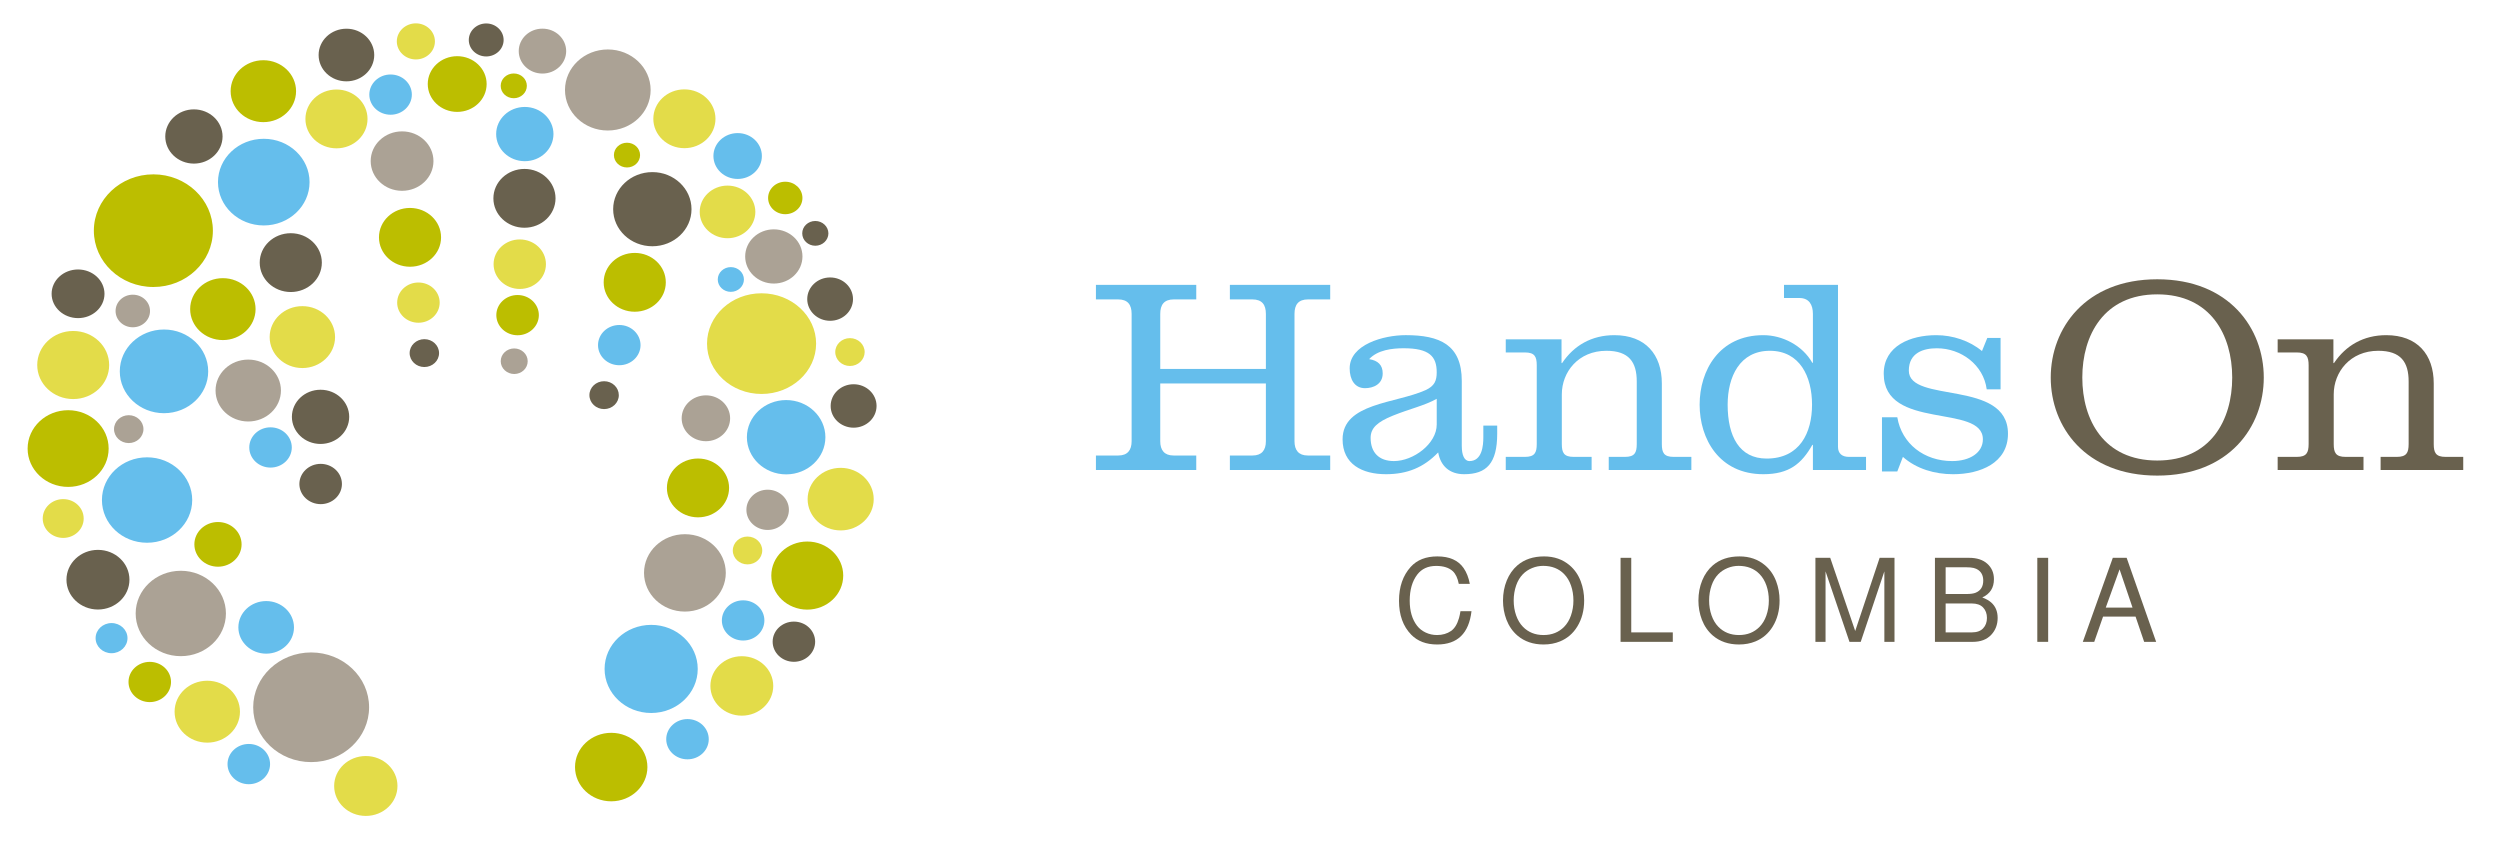 <?xml version="1.0" encoding="utf-8"?>
<!-- Generator: Adobe Illustrator 15.0.2, SVG Export Plug-In . SVG Version: 6.00 Build 0)  -->
<!DOCTYPE svg PUBLIC "-//W3C//DTD SVG 1.1//EN" "http://www.w3.org/Graphics/SVG/1.1/DTD/svg11.dtd">
<svg version="1.1" id="Layer_1" xmlns="http://www.w3.org/2000/svg" xmlns:xlink="http://www.w3.org/1999/xlink" x="0px" y="0px"
	 width="395px" height="134px" viewBox="0 0 395 134" enable-background="new 0 0 395 134" xml:space="preserve">
<path fill="#65BEEC" d="M200.01,58.291v-8.692c0-1.456-0.607-2.294-2.145-2.294h-3.544V45.01h15.851v2.295h-3.497
	c-1.537,0-2.145,0.838-2.145,2.294v20.12c0,1.41,0.651,2.25,2.098,2.25h3.544v2.295h-15.851v-2.295h3.588
	c1.446,0,2.101-0.84,2.101-2.25v-9.134h-16.691v9.134c0,1.41,0.652,2.25,2.099,2.25h3.591v2.295h-15.852v-2.295h3.542
	c1.446,0,2.098-0.84,2.098-2.25v-20.12c0-1.456-0.605-2.294-2.145-2.294h-3.495V45.01h15.852v2.295h-3.544
	c-1.537,0-2.146,0.838-2.146,2.294v8.692H200.01z"/>
<path fill="#65BEEC" d="M230.963,70.516c0,1.32,0.373,2.333,1.211,2.333c2.007,0,2.192-2.466,2.192-3.749v-1.852h2.191v1.279
	c0,4.674-1.68,6.397-5.222,6.397c-2.329,0-3.729-1.324-4.102-3.442c-2.286,2.383-4.896,3.442-8.252,3.442
	c-3.776,0-6.853-1.59-6.853-5.515c0-5.736,8.389-5.648,13.1-7.764c1.446-0.663,1.772-1.501,1.772-2.825
	c0-2.515-1.167-3.795-5.222-3.795c-1.819,0-4.104,0.265-5.454,1.719c1.397,0.221,2.142,0.929,2.142,2.253
	c0,1.719-1.49,2.336-2.795,2.336c-1.631,0-2.424-1.368-2.424-3.132c0-3.749,5.313-5.247,8.856-5.247c5.36,0,8.857,1.498,8.857,7.232
	V70.516z M227.002,63.013c-2.007,1.106-4.15,1.543-6.9,2.648c-2.518,1.015-3.544,1.985-3.544,3.528c0,2.294,1.306,3.66,3.686,3.66
	c3.073,0,6.759-2.731,6.759-5.778V63.013z"/>
<path fill="#65BEEC" d="M246.721,57.362h0.094c1.863-2.778,4.661-4.406,8.252-4.406c4.896,0,7.505,3.04,7.505,7.629v9.573
	c0,1.369,0.326,2.029,1.866,2.029h2.798v2.076h-13.054v-2.076h2.563c1.537,0,1.863-0.66,1.863-2.029v-9.88
	c0-3.046-1.211-4.854-4.802-4.854c-4.428,0-7.038,3.353-7.038,6.883v7.851c0,1.369,0.326,2.029,1.866,2.029h2.842v2.076h-13.565
	v-2.076h3.029c1.541,0,1.867-0.66,1.867-2.029v-12.44c0-1.368-0.326-2.031-1.867-2.031h-3.029v-2.074h8.811V57.362z"/>
<path fill="#65BEEC" d="M286.44,70.291h-0.091c-1.681,2.955-3.638,4.634-7.741,4.634c-6.994,0-10.067-5.604-10.067-10.986
	c0-5.382,3.073-10.982,10.067-10.982c2.986,0,6.157,1.583,7.741,4.367h0.091V49.6c0-1.457-0.604-2.515-2.142-2.515h-2.427V45.01
	h8.532v25.593c0,1.056,0.652,1.584,1.726,1.584h2.704v2.076h-8.394V70.291z M272.969,63.938c0,5.032,1.863,8.515,6.154,8.515
	c5.266,0,7.179-4.104,7.179-8.515c0-4.414-1.913-8.514-6.668-8.514S272.969,59.524,272.969,63.938"/>
<path fill="#65BEEC" d="M299.773,65.924c0.699,4.193,4.243,6.925,8.672,6.925c2.798,0,4.85-1.321,4.85-3.438
	c0-5.689-15.666-1.322-15.666-10.368c0-4.412,4.242-6.087,8.299-6.087c2.612,0,5.268,0.879,7.226,2.51l0.84-2.073h2.097v8.119h-2.19
	c-0.512-3.884-4.055-6.485-7.878-6.485c-2.052,0-4.429,0.66-4.429,3.53c0,5.249,15.666,1.324,15.666,9.971
	c0,4.63-4.385,6.397-8.672,6.397c-2.892,0-5.783-0.838-7.929-2.737l-0.885,2.298h-2.422v-8.562H299.773z"/>
<path fill="#69614E" d="M357.677,59.657c0,7.768-5.452,15.488-16.83,15.488c-11.373,0-16.83-7.72-16.83-15.488
	c0-7.763,5.457-15.531,16.83-15.531C352.225,44.126,357.677,51.894,357.677,59.657 M329.004,59.657
	c0,6.709,3.405,13.106,11.843,13.106c8.442,0,11.842-6.397,11.842-13.106c0-6.701-3.399-13.148-11.842-13.148
	C332.41,46.509,329.004,52.956,329.004,59.657"/>
<path fill="#69614E" d="M368.679,57.362h0.094c1.868-2.778,4.66-4.406,8.254-4.406c4.894,0,7.503,3.04,7.503,7.629v9.573
	c0,1.369,0.326,2.029,1.863,2.029h2.798v2.076h-13.054v-2.076h2.566c1.537,0,1.862-0.66,1.862-2.029v-9.88
	c0-3.046-1.211-4.854-4.799-4.854c-4.429,0-7.038,3.353-7.038,6.883v7.851c0,1.369,0.325,2.029,1.863,2.029h2.841v2.076h-13.562
	v-2.076h3.024c1.542,0,1.868-0.66,1.868-2.029v-12.44c0-1.368-0.326-2.031-1.868-2.031h-3.024v-2.074h8.808V57.362z"/>
<path fill="#ABA295" d="M114.676,90.52c-0.003,3.374-2.903,6.108-6.464,6.11c-3.572-0.002-6.457-2.74-6.457-6.12
	c0-3.375,2.896-6.11,6.461-6.107C111.788,84.401,114.68,87.14,114.676,90.52 M20.985,46.561c-1.507-0.004-2.726,1.151-2.724,2.573
	c-0.002,1.422,1.217,2.577,2.72,2.577c1.506,0,2.723-1.151,2.723-2.573C23.708,47.711,22.484,46.561,20.985,46.561 M81.248,55.053
	c-1.18,0-2.133,0.903-2.133,2.017c0.001,1.116,0.957,2.019,2.135,2.023c1.177-0.003,2.131-0.907,2.127-2.02
	C83.376,55.961,82.421,55.056,81.248,55.053 M49.167,103.086c-5.059,0.004-9.159,3.875-9.163,8.664
	c0.002,4.781,4.098,8.666,9.158,8.662c5.055,0.007,9.155-3.868,9.155-8.659C58.32,106.971,54.222,103.093,49.167,103.086
	 M122.263,36.237c-2.498-0.003-4.525,1.918-4.525,4.285c0,2.359,2.027,4.28,4.525,4.28c2.502,0,4.526-1.918,4.526-4.28
	C126.792,38.155,124.769,36.242,122.263,36.237 M28.57,90.182c-3.938,0-7.135,3.019-7.135,6.743
	c-0.005,3.729,3.187,6.749,7.129,6.749c3.935,0.004,7.13-3.013,7.133-6.74C35.697,93.21,32.507,90.185,28.57,90.182 M39.225,56.815
	c-2.854-0.001-5.171,2.187-5.168,4.888c-0.005,2.7,2.307,4.892,5.162,4.893c2.851,0,5.168-2.188,5.17-4.892
	C44.389,59.008,42.077,56.815,39.225,56.815 M63.531,20.757c-2.738-0.003-4.963,2.097-4.963,4.693
	c0.002,2.596,2.218,4.699,4.96,4.698c2.739-0.001,4.961-2.1,4.959-4.694C68.491,22.862,66.271,20.76,63.531,20.757 M20.342,65.6
	c-1.286,0.002-2.326,0.988-2.326,2.202c-0.001,1.214,1.037,2.202,2.328,2.204c1.281-0.002,2.323-0.989,2.321-2.203
	C22.667,66.586,21.628,65.601,20.342,65.6 M85.709,4.529c-2.074-0.007-3.751,1.587-3.748,3.546c0,1.96,1.677,3.548,3.746,3.549
	c2.066-0.001,3.746-1.588,3.75-3.545C89.456,6.12,87.778,4.524,85.709,4.529 M96.04,7.815c-3.737,0.002-6.77,2.863-6.772,6.4
	c-0.002,3.537,3.029,6.408,6.765,6.406c3.738-0.001,6.769-2.862,6.766-6.399C102.804,10.685,99.774,7.818,96.04,7.815
	 M111.538,62.465c-2.118-0.001-3.832,1.62-3.836,3.621c-0.003,2.001,1.711,3.625,3.832,3.626c2.108,0,3.829-1.621,3.825-3.625
	C115.359,64.088,113.645,62.463,111.538,62.465 M121.292,77.372c-1.852-0.001-3.364,1.426-3.361,3.179
	c-0.003,1.761,1.503,3.182,3.357,3.183c1.857,0.001,3.357-1.422,3.36-3.179C124.649,78.799,123.143,77.373,121.292,77.372"/>
<path fill="#65BEEC" d="M117.542,44.158c-0.004,1.081-0.93,1.954-2.072,1.956c-1.141,0-2.07-0.88-2.063-1.957
	c-0.003-1.081,0.931-1.957,2.066-1.954C116.612,42.202,117.538,43.078,117.542,44.158 M17.624,98.444
	c-1.39,0.001-2.516,1.069-2.519,2.382c0.001,1.316,1.126,2.379,2.516,2.384c1.392-0.003,2.521-1.063,2.524-2.384
	C20.142,99.514,19.014,98.445,17.624,98.444 M42.742,67.518c-1.854-0.001-3.354,1.425-3.358,3.178
	c-0.003,1.756,1.503,3.182,3.355,3.182c1.857,0.001,3.36-1.422,3.365-3.178C46.101,68.943,44.598,67.518,42.742,67.518
	 M117.418,94.853c-1.855-0.005-3.36,1.421-3.364,3.178c0.004,1.752,1.509,3.176,3.359,3.173c1.858,0.006,3.361-1.418,3.361-3.173
	C120.775,96.273,119.276,94.854,117.418,94.853 M42.058,94.967c-2.427,0.003-4.395,1.861-4.397,4.16c0,2.289,1.97,4.148,4.394,4.152
	c2.425,0,4.395-1.857,4.395-4.149C46.451,96.831,44.482,94.97,42.058,94.967 M39.311,117.545c-1.856,0-3.36,1.418-3.362,3.178
	c-0.002,1.752,1.506,3.179,3.354,3.183c1.861-0.002,3.366-1.424,3.368-3.18C42.67,118.969,41.167,117.541,39.311,117.545
	 M108.628,113.614c-1.858,0-3.361,1.425-3.364,3.177c0,1.761,1.502,3.186,3.359,3.182c1.855,0,3.361-1.419,3.361-3.177
	C111.985,115.041,110.482,113.614,108.628,113.614 M23.235,72.256c-3.934,0-7.129,3.02-7.129,6.744
	c-0.004,3.732,3.186,6.757,7.128,6.753c3.936,0.004,7.13-3.015,7.136-6.744C30.37,75.28,27.178,72.256,23.235,72.256 M25.913,52.063
	c-3.857,0-6.986,2.958-6.986,6.606c-0.005,3.656,3.122,6.612,6.979,6.617c3.858,0,6.987-2.958,6.989-6.609
	C32.893,55.023,29.768,52.063,25.913,52.063 M82.917,16.897c-2.495,0-4.524,1.917-4.524,4.28c-0.005,2.371,2.026,4.29,4.522,4.291
	c2.502,0,4.529-1.916,4.533-4.286C87.448,18.819,85.417,16.901,82.917,16.897 M41.678,21.929c-3.994-0.003-7.239,3.061-7.237,6.842
	c-0.003,3.782,3.237,6.848,7.231,6.85c3.994-0.001,7.238-3.057,7.239-6.843C48.912,24.998,45.673,21.928,41.678,21.929
	 M61.714,11.77c-1.854-0.001-3.362,1.421-3.362,3.181c0,1.752,1.502,3.175,3.359,3.178c1.854,0,3.355-1.422,3.361-3.177
	C65.073,13.195,63.57,11.77,61.714,11.77 M97.857,51.349c-1.867,0-3.366,1.422-3.37,3.178c-0.003,1.756,1.503,3.182,3.359,3.179
	c1.857,0.004,3.356-1.421,3.36-3.174C101.207,52.775,99.704,51.35,97.857,51.349 M116.552,21.028
	c-2.115-0.001-3.832,1.62-3.832,3.62c0.004,2.004,1.714,3.625,3.829,3.626c2.113,0.001,3.832-1.62,3.828-3.624
	C120.377,22.649,118.671,21.024,116.552,21.028 M124.213,63.21c-3.425,0.003-6.204,2.628-6.204,5.866c0,3.24,2.776,5.87,6.2,5.876
	c3.424-0.004,6.2-2.628,6.203-5.87C130.413,65.838,127.64,63.213,124.213,63.21 M102.892,98.729
	c-4.064,0.002-7.363,3.118-7.367,6.957c-0.003,3.846,3.292,6.967,7.36,6.967c4.063,0.004,7.357-3.114,7.357-6.96
	C110.243,101.851,106.956,98.735,102.892,98.729"/>
<path fill="#E3DC49" d="M136.617,55.625c-0.007,1.213-1.042,2.199-2.325,2.201c-1.284-0.004-2.322-0.989-2.322-2.203
	c0-1.214,1.038-2.2,2.322-2.198C135.575,53.425,136.617,54.412,136.617,55.625 M57.799,119.452c-2.761,0-5.002,2.12-5.003,4.734
	c-0.003,2.615,2.24,4.731,5,4.731c2.764,0.006,5.004-2.111,5.004-4.729C62.803,121.574,60.563,119.452,57.799,119.452
	 M32.749,107.555c-2.854,0-5.168,2.187-5.163,4.892c-0.007,2.699,2.304,4.888,5.157,4.892c2.854,0.002,5.169-2.186,5.171-4.889
	C37.917,109.747,35.606,107.559,32.749,107.555 M9.987,78.86c-1.788-0.001-3.236,1.374-3.236,3.063
	c-0.002,1.691,1.446,3.064,3.232,3.068c1.791-0.002,3.239-1.373,3.239-3.063C13.222,80.235,11.778,78.862,9.987,78.86
	 M47.774,48.371c-2.848-0.005-5.166,2.187-5.169,4.888c-0.002,2.7,2.31,4.89,5.165,4.893c2.855,0.001,5.166-2.188,5.17-4.888
	C52.94,50.56,50.631,48.371,47.774,48.371 M11.568,52.294c-3.14-0.003-5.683,2.406-5.686,5.376c0,2.969,2.542,5.38,5.681,5.382
	s5.688-2.406,5.685-5.376C17.25,54.704,14.705,52.296,11.568,52.294 M53.167,14.143c-2.713-0.002-4.91,2.08-4.91,4.649
	c-0.003,2.563,2.197,4.647,4.906,4.645c2.713,0.001,4.909-2.077,4.905-4.642C58.076,16.229,55.88,14.144,53.167,14.143
	 M108.135,14.121c-2.709-0.005-4.905,2.077-4.909,4.645c-0.003,2.564,2.2,4.648,4.906,4.646c2.713,0.001,4.916-2.077,4.912-4.641
	C113.051,16.204,110.848,14.123,108.135,14.121 M66.116,44.636c-1.858-0.003-3.358,1.419-3.363,3.178
	c-0.004,1.753,1.505,3.179,3.356,3.179c1.856,0.001,3.359-1.426,3.361-3.179C69.47,46.06,67.967,44.637,66.116,44.636
	 M118.104,84.775c-1.281-0.001-2.322,0.985-2.322,2.203c-0.004,1.214,1.041,2.195,2.325,2.196c1.282,0.002,2.323-0.981,2.327-2.199
	C120.434,85.763,119.392,84.777,118.104,84.775 M65.711,3.69c-1.657,0.001-3.013,1.275-3.015,2.852
	c0.006,1.569,1.348,2.847,3.014,2.851c1.661-0.004,3.007-1.275,3.008-2.848C68.722,4.973,67.374,3.694,65.711,3.69 M82.127,37.831
	c-2.284,0-4.139,1.751-4.141,3.909c0.002,2.162,1.854,3.911,4.135,3.916c2.286,0.001,4.139-1.751,4.137-3.912
	C86.262,39.582,84.413,37.833,82.127,37.831 M114.951,29.324c-2.428,0.004-4.401,1.862-4.397,4.157
	c-0.004,2.294,1.967,4.157,4.395,4.159c2.421,0,4.389-1.858,4.396-4.155C119.339,31.189,117.372,29.329,114.951,29.324
	 M120.325,46.339c-4.758-0.003-8.614,3.559-8.614,7.954c-0.008,4.389,3.85,7.951,8.614,7.954c4.753,0,8.614-3.558,8.621-7.95
	C128.946,49.901,125.086,46.345,120.325,46.339 M132.83,73.919c-2.885,0.003-5.225,2.212-5.225,4.947
	c-0.003,2.729,2.337,4.939,5.222,4.941c2.883,0.002,5.223-2.21,5.22-4.939C138.049,76.137,135.716,73.925,132.83,73.919
	 M117.208,103.681c-2.742,0-4.963,2.098-4.966,4.693c-0.004,2.598,2.224,4.698,4.966,4.701c2.737,0.004,4.965-2.104,4.965-4.693
	C122.175,105.784,119.948,103.679,117.208,103.681"/>
<path fill="#69614E" d="M130.888,36.873c-0.008,1.079-0.929,1.953-2.073,1.954c-1.14-0.003-2.062-0.875-2.062-1.956
	c-0.004-1.081,0.929-1.957,2.065-1.955C129.959,34.919,130.88,35.792,130.888,36.873 M54.739,4.536c-2.428,0-4.399,1.862-4.398,4.16
	c0,2.298,1.966,4.157,4.389,4.157c2.429,0.003,4.397-1.859,4.4-4.153C59.127,6.402,57.163,4.535,54.739,4.536 M67.05,53.588
	c-1.284,0.003-2.328,0.989-2.328,2.202c0.004,1.214,1.04,2.2,2.326,2.201c1.286-0.002,2.324-0.985,2.324-2.198
	C69.372,54.575,68.333,53.59,67.05,53.588 M95.448,60.233c-1.284-0.002-2.322,0.984-2.322,2.202c0.003,1.214,1.038,2.199,2.318,2.2
	c1.288,0.001,2.332-0.984,2.328-2.202C97.772,61.219,96.735,60.234,95.448,60.233 M76.824,3.705
	c-1.519,0.003-2.749,1.168-2.755,2.608c0.002,1.439,1.233,2.606,2.752,2.607c1.517-0.004,2.752-1.164,2.752-2.604
	C79.575,4.879,78.339,3.708,76.824,3.705 M125.433,98.213c-1.85-0.004-3.355,1.422-3.355,3.175c0,1.754,1.502,3.175,3.355,3.177
	c1.852,0,3.361-1.418,3.361-3.173C128.794,99.635,127.292,98.21,125.433,98.213 M50.647,61.58c-2.499-0.004-4.524,1.912-4.528,4.28
	c0.004,2.363,2.024,4.285,4.526,4.285c2.495-0.002,4.525-1.918,4.531-4.284C55.174,63.497,53.149,61.579,50.647,61.58 M15.481,86.88
	c-2.752-0.004-4.98,2.108-4.98,4.709c-0.004,2.6,2.224,4.713,4.974,4.716c2.75-0.004,4.979-2.109,4.979-4.713
	S18.227,86.881,15.481,86.88 M50.665,73.29c-1.853,0-3.357,1.425-3.364,3.184c0.007,1.753,1.508,3.175,3.366,3.181
	c1.855,0.001,3.354-1.428,3.358-3.18C54.028,74.716,52.524,73.294,50.665,73.29 M45.944,36.847c-2.713-0.001-4.912,2.076-4.91,4.645
	c-0.005,2.567,2.195,4.643,4.905,4.649c2.712-0.002,4.913-2.077,4.912-4.645C50.847,38.929,48.658,36.849,45.944,36.847
	 M82.867,26.691c-2.71,0.002-4.911,2.08-4.911,4.645c-0.005,2.563,2.189,4.651,4.904,4.648c2.716,0.002,4.911-2.076,4.914-4.644
	C87.774,28.777,85.58,26.693,82.867,26.691 M103.075,27.193c-3.42,0-6.193,2.62-6.196,5.857c0,3.235,2.769,5.857,6.186,5.859
	c3.425,0,6.197-2.62,6.193-5.853C109.261,29.821,106.492,27.191,103.075,27.193 M131.159,43.837
	c-1.995,0.001-3.613,1.532-3.617,3.421c0.004,1.892,1.615,3.427,3.617,3.427c2.003,0.003,3.613-1.532,3.617-3.421
	C134.78,45.374,133.162,43.837,131.159,43.837 M134.872,60.711c-2.005-0.002-3.628,1.533-3.628,3.429
	c-0.011,1.895,1.623,3.43,3.625,3.435c1.998-0.001,3.624-1.536,3.628-3.432C138.497,62.246,136.875,60.711,134.872,60.711
	 M30.637,17.281c-2.499-0.002-4.523,1.918-4.525,4.281c0,2.37,2.025,4.285,4.525,4.288c2.496-0.001,4.523-1.913,4.529-4.284
	C35.165,19.204,33.138,17.281,30.637,17.281 M12.335,42.577c-2.305-0.002-4.179,1.721-4.18,3.843
	c-0.002,2.119,1.873,3.84,4.177,3.842c2.306,0.002,4.175-1.72,4.178-3.839C16.505,44.3,14.64,42.58,12.335,42.577"/>
<path fill="#BCBE00" d="M33.635,36.451c0,4.916-4.214,8.897-9.406,8.894c-5.193,0-9.403-3.988-9.4-8.904
	c0.002-4.912,4.217-8.894,9.408-8.894C29.428,27.551,33.638,31.535,33.635,36.451 M81.177,11.609
	c-1.141-0.002-2.067,0.873-2.067,1.955c-0.002,1.08,0.924,1.956,2.063,1.955c1.14,0.002,2.067-0.874,2.069-1.955
	C83.247,12.484,82.321,11.608,81.177,11.609 M81.781,46.613c-1.856-0.004-3.362,1.421-3.362,3.174c0,1.756,1.504,3.183,3.36,3.183
	c1.851,0.003,3.356-1.427,3.36-3.179C85.139,48.04,83.634,46.614,81.781,46.613 M127.552,85.562
	c-3.146-0.001-5.687,2.403-5.687,5.376c-0.007,2.97,2.544,5.381,5.68,5.383c3.139-0.002,5.684-2.407,5.684-5.38
	C133.232,87.972,130.692,85.561,127.552,85.562 M23.665,104.574c-1.856,0-3.362,1.422-3.36,3.177c0,1.757,1.502,3.179,3.355,3.183
	c1.855-0.004,3.359-1.426,3.362-3.183C27.022,105.999,25.52,104.574,23.665,104.574 M34.442,82.479
	c-2.058-0.002-3.734,1.582-3.732,3.528c0.001,1.953,1.67,3.533,3.732,3.534c2.056-0.001,3.73-1.581,3.729-3.529
	C38.172,84.061,36.503,82.48,34.442,82.479 M10.772,64.812c-3.533-0.001-6.406,2.71-6.408,6.062
	c-0.003,3.343,2.865,6.054,6.398,6.057c3.536,0.002,6.408-2.712,6.404-6.057C17.173,67.528,14.304,64.813,10.772,64.812
	 M99.067,22.55c-1.144-0.002-2.072,0.874-2.069,1.954c0,1.078,0.929,1.958,2.065,1.956c1.138,0.003,2.069-0.876,2.069-1.95
	C101.132,23.425,100.208,22.549,99.067,22.55 M35.216,43.95c-2.853-0.005-5.169,2.188-5.171,4.887
	c-0.003,2.701,2.309,4.891,5.165,4.895c2.853,0,5.167-2.189,5.17-4.889C40.382,46.14,38.071,43.95,35.216,43.95 M41.609,9.515
	c-2.852,0-5.169,2.188-5.169,4.889c0,2.701,2.313,4.893,5.166,4.894c2.856,0,5.169-2.189,5.173-4.889
	C46.78,11.708,44.466,9.516,41.609,9.515 M64.783,32.854c-2.711-0.001-4.911,2.08-4.905,4.645c-0.006,2.563,2.19,4.646,4.905,4.646
	c2.708,0,4.907-2.074,4.905-4.642C69.692,34.937,67.496,32.859,64.783,32.854 M100.292,39.96c-2.713-0.001-4.914,2.082-4.911,4.645
	c-0.003,2.567,2.191,4.651,4.907,4.649c2.71-0.001,4.913-2.077,4.909-4.645C105.201,42.043,103.004,39.962,100.292,39.96
	 M72.24,8.876c-2.573,0.001-4.656,1.97-4.656,4.4c0,2.431,2.085,4.403,4.652,4.405c2.568-0.001,4.651-1.969,4.653-4.4
	C76.893,10.851,74.807,8.879,72.24,8.876 M124.072,28.712c-1.495-0.003-2.709,1.148-2.712,2.564c0,1.418,1.214,2.568,2.712,2.568
	c1.5,0,2.714-1.148,2.714-2.567C126.789,29.859,125.568,28.709,124.072,28.712 M110.286,72.445
	c-2.713,0.001-4.916,2.081-4.913,4.646c-0.003,2.563,2.196,4.645,4.913,4.649c2.706,0.002,4.905-2.082,4.909-4.646
	C115.195,74.527,112.995,72.446,110.286,72.445 M96.578,115.785c-3.164,0.002-5.726,2.419-5.725,5.412
	c0,2.988,2.554,5.409,5.714,5.412c3.165-0.002,5.72-2.419,5.724-5.409C102.291,118.21,99.736,115.789,96.578,115.785"/>
<g>
	<path fill="#69614E" d="M232.231,92.253h-1.743c-0.178-0.913-0.495-1.583-0.951-2.01c-0.604-0.552-1.479-0.827-2.623-0.827
		c-1.293,0-2.289,0.456-2.988,1.369c-0.795,1.044-1.191,2.416-1.191,4.117c0,1.637,0.385,2.956,1.155,3.958
		c0.356,0.462,0.813,0.823,1.37,1.084c0.557,0.262,1.156,0.392,1.796,0.392c0.848,0,1.583-0.213,2.206-0.64
		c0.563-0.392,0.983-1.073,1.263-2.046c0.083-0.296,0.16-0.658,0.23-1.085h1.743c-0.409,3.51-2.217,5.265-5.425,5.265
		c-1.73,0-3.101-0.519-4.108-1.557c-1.28-1.315-1.921-3.098-1.921-5.344c0-2.212,0.617-3.999,1.851-5.362
		c1.001-1.104,2.406-1.654,4.215-1.654c1.903,0,3.281,0.61,4.135,1.832C231.712,90.415,232.042,91.251,232.231,92.253z"/>
	<path fill="#69614E" d="M243.966,87.913c1.589,0,2.935,0.468,4.037,1.405c0.782,0.664,1.366,1.506,1.752,2.525
		c0.361,0.96,0.542,1.971,0.542,3.032c0,1.577-0.364,2.955-1.094,4.135c-0.664,1.079-1.567,1.856-2.712,2.33
		c-0.788,0.326-1.657,0.489-2.605,0.489c-1.648,0-3.023-0.469-4.126-1.405c-0.771-0.664-1.353-1.503-1.743-2.517
		c-0.362-0.96-0.543-1.965-0.543-3.015c0-1.15,0.199-2.21,0.596-3.179c0.397-0.97,0.961-1.769,1.69-2.396
		C240.857,88.381,242.258,87.913,243.966,87.913z M243.824,89.407c-0.604,0-1.188,0.115-1.752,0.347s-1.046,0.551-1.449,0.96
		c-0.463,0.475-0.815,1.059-1.059,1.752c-0.267,0.765-0.4,1.568-0.4,2.41s0.128,1.626,0.383,2.353
		c0.255,0.726,0.613,1.326,1.076,1.801c0.848,0.871,1.933,1.307,3.255,1.307c1.328,0,2.416-0.436,3.264-1.307
		c0.462-0.475,0.814-1.059,1.058-1.752c0.268-0.759,0.4-1.554,0.4-2.384c0-0.854-0.126-1.644-0.378-2.37
		c-0.252-0.726-0.612-1.329-1.08-1.81C246.299,89.843,245.193,89.407,243.824,89.407z"/>
	<path fill="#69614E" d="M257.738,88.135v11.783h6.563v1.494h-8.253V88.135H257.738z"/>
	<path fill="#69614E" d="M274.843,87.913c1.589,0,2.935,0.468,4.037,1.405c0.782,0.664,1.366,1.506,1.752,2.525
		c0.361,0.96,0.542,1.971,0.542,3.032c0,1.577-0.364,2.955-1.094,4.135c-0.664,1.079-1.567,1.856-2.712,2.33
		c-0.788,0.326-1.657,0.489-2.605,0.489c-1.648,0-3.023-0.469-4.126-1.405c-0.771-0.664-1.353-1.503-1.743-2.517
		c-0.362-0.96-0.543-1.965-0.543-3.015c0-1.15,0.199-2.21,0.596-3.179c0.397-0.97,0.961-1.769,1.69-2.396
		C271.734,88.381,273.135,87.913,274.843,87.913z M274.701,89.407c-0.604,0-1.188,0.115-1.752,0.347s-1.046,0.551-1.449,0.96
		c-0.463,0.475-0.815,1.059-1.059,1.752c-0.267,0.765-0.4,1.568-0.4,2.41s0.128,1.626,0.383,2.353
		c0.255,0.726,0.613,1.326,1.076,1.801c0.848,0.871,1.933,1.307,3.255,1.307c1.328,0,2.416-0.436,3.264-1.307
		c0.462-0.475,0.814-1.059,1.058-1.752c0.268-0.759,0.4-1.554,0.4-2.384c0-0.854-0.126-1.644-0.378-2.37
		c-0.252-0.726-0.612-1.329-1.08-1.81C277.176,89.843,276.07,89.407,274.701,89.407z"/>
	<path fill="#69614E" d="M293.995,101.412h-1.778l-3.78-11.134v11.134h-1.601V88.135h2.339l3.948,11.562l3.86-11.562h2.348v13.277
		h-1.602V90.278L293.995,101.412z"/>
	<path fill="#69614E" d="M305.721,101.412V88.135h5.39c1.232,0,2.193,0.312,2.881,0.935c0.699,0.628,1.05,1.443,1.05,2.445
		c0,1.363-0.614,2.324-1.841,2.881c0.599,0.231,1.063,0.492,1.396,0.783c0.688,0.599,1.032,1.417,1.032,2.454
		c0,1.062-0.342,1.953-1.023,2.677c-0.699,0.735-1.669,1.103-2.907,1.103H305.721z M307.411,93.854h3.282
		c0.663,0,1.158-0.071,1.484-0.214c0.783-0.332,1.174-0.966,1.174-1.903c0-0.729-0.246-1.277-0.737-1.645
		c-0.226-0.166-0.483-0.285-0.774-0.355c-0.29-0.071-0.673-0.107-1.146-0.107h-3.282V93.854z M307.411,99.918h4.127
		c0.794,0,1.39-0.21,1.787-0.631c0.409-0.427,0.613-0.979,0.613-1.654c0-0.67-0.204-1.222-0.613-1.654
		c-0.397-0.421-0.993-0.631-1.787-0.631h-4.127V99.918z"/>
	<path fill="#69614E" d="M323.61,88.135v13.277h-1.716V88.135H323.61z"/>
	<path fill="#69614E" d="M337.417,97.419h-5.131l-1.396,3.993h-1.805l4.739-13.277h2.188l4.66,13.277h-1.895L337.417,97.419z
		 M336.937,95.996l-2.046-6.038l-2.179,6.038H336.937z"/>
</g>
</svg>
